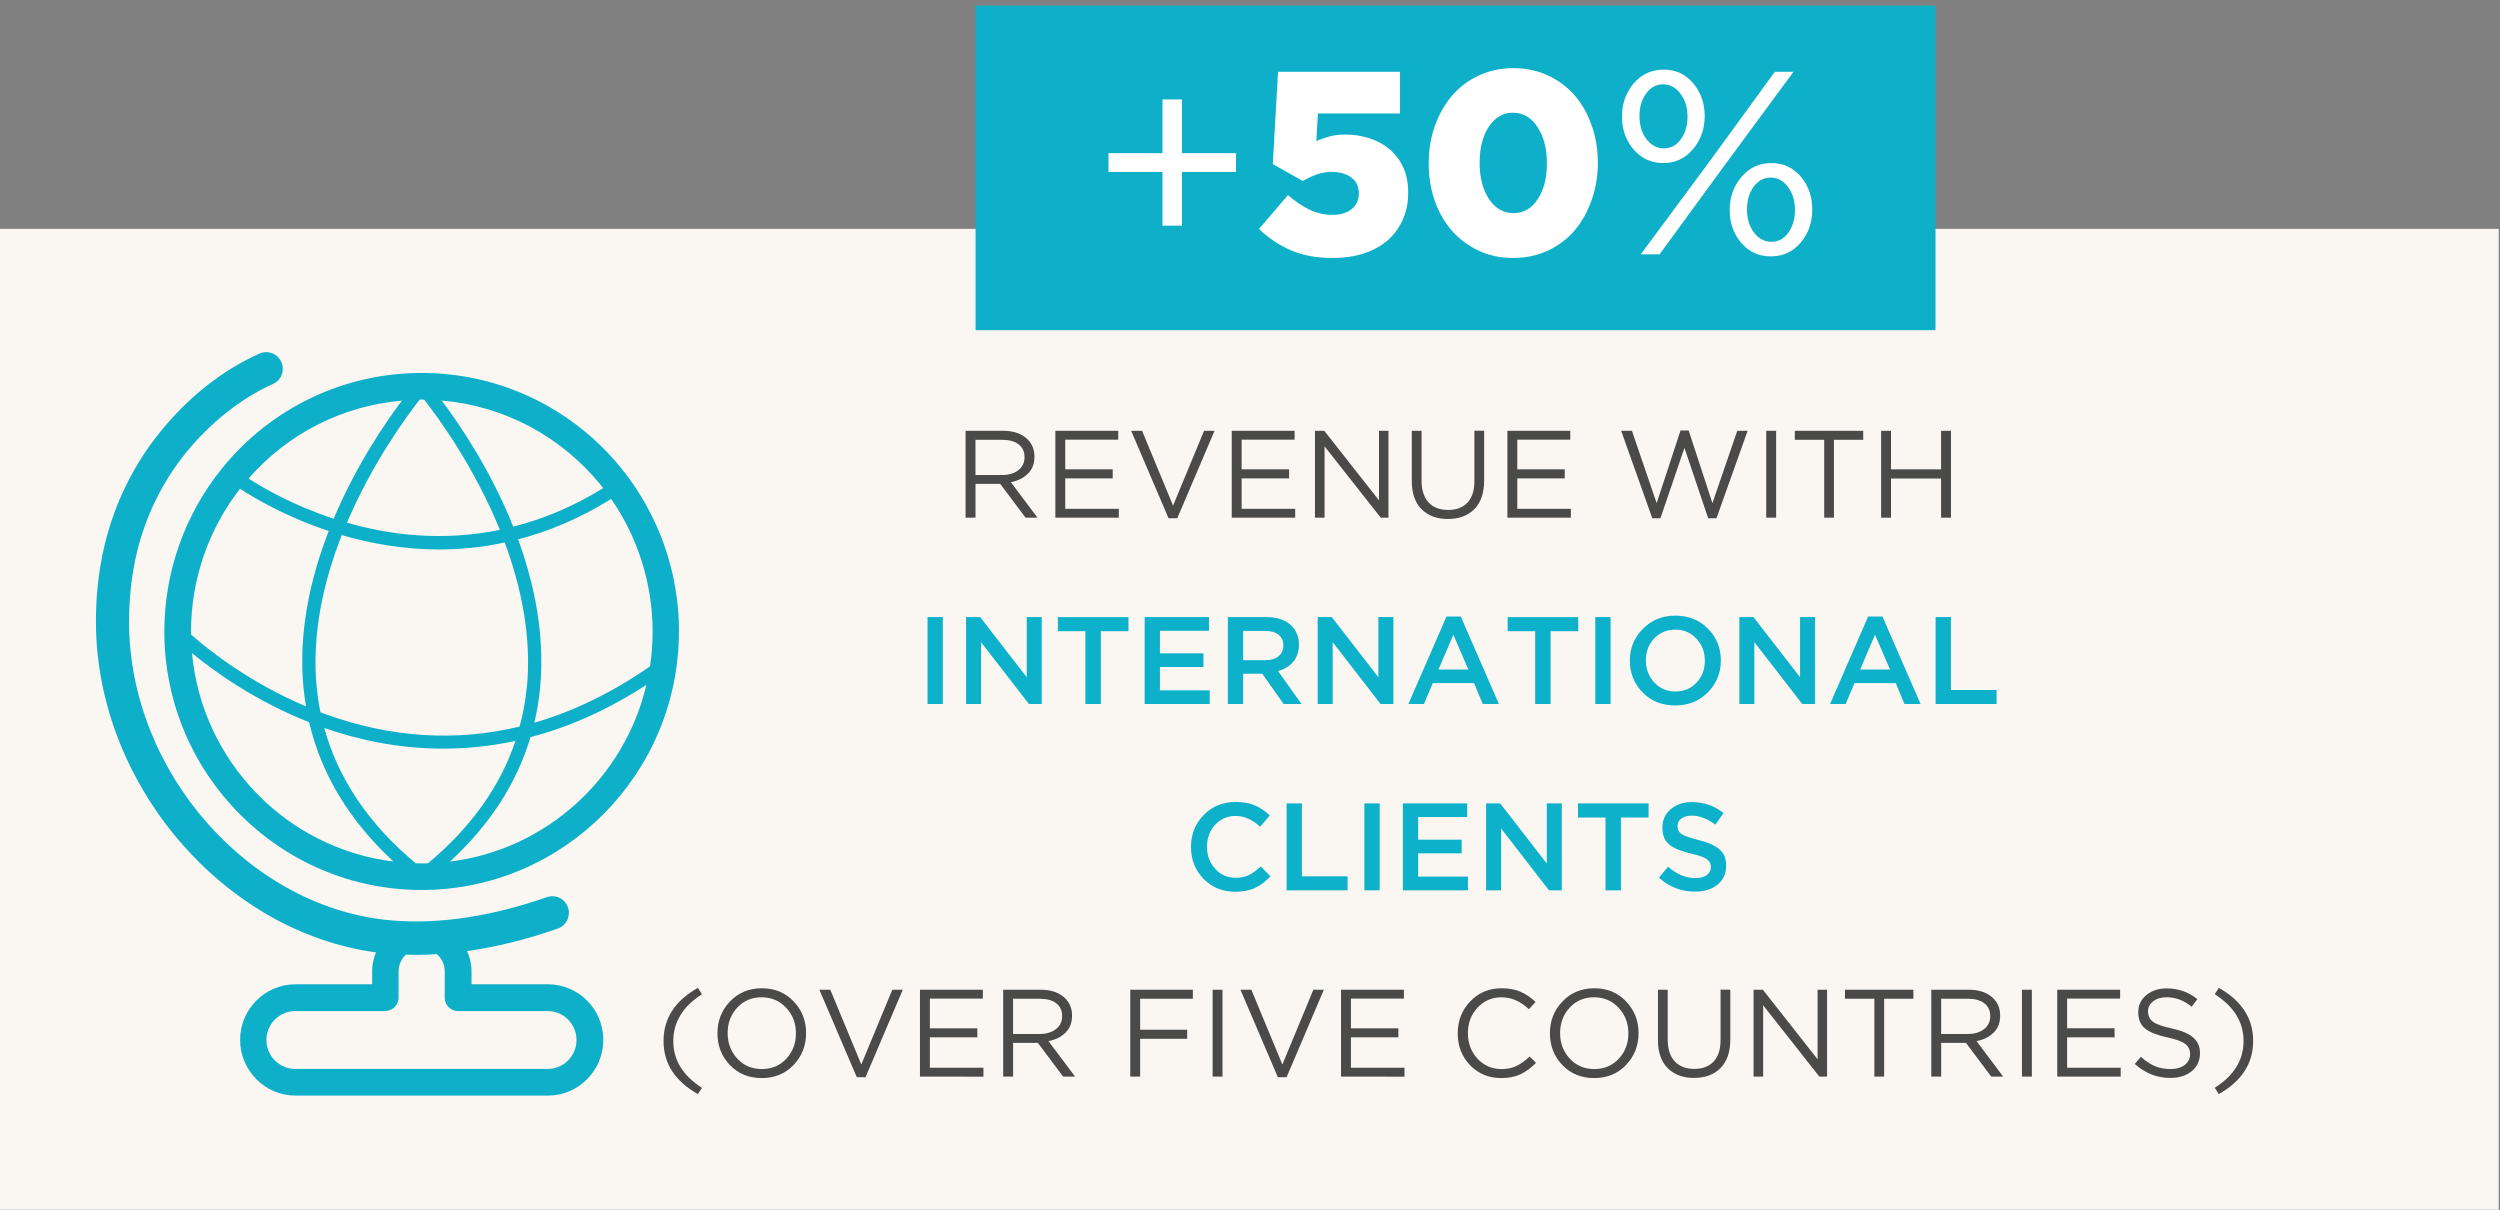<?xml version="1.0" encoding="utf-8"?>
<svg xmlns="http://www.w3.org/2000/svg" xmlns:svg="http://www.w3.org/2000/svg" width="71.116mm" height="34.413mm" viewBox="0 0 71.116 34.413" version="1.1" id="svg1">
  <rect x="0" y="0" width="71.116" height="34.413" fill="#808080" stroke="none"/>
  <defs id="defs1">
    <clipPath clipPathUnits="userSpaceOnUse" id="clipPath129">
      <path d="M 0,0 H 623.62 V 870.24 H 0 Z" id="path129"/>
    </clipPath>
    <clipPath clipPathUnits="userSpaceOnUse" id="clipPath132">
      <path d="M 0,0 H 623.62 V 870.24 H 0 Z" id="path132"/>
    </clipPath>
    <clipPath clipPathUnits="userSpaceOnUse" id="clipPath665">
      <path d="M -101.24,-437.796 H 522.382 V 429.036 H -101.24 Z" id="path666" style="stroke-width:0.999"/>
    </clipPath>
    <clipPath clipPathUnits="userSpaceOnUse" id="clipPath666">
      <path d="M -125.98,-409.497 H 497.642 V 457.336 H -125.98 Z" id="path667" style="stroke-width:0.999"/>
    </clipPath>
  </defs>
  <g id="g1" transform="matrix(0.265,0,0,0.265,88.02,-115.673)">
    <path d="m 70.87,378.97 h 201.77 v 79.28 H 70.87 Z" style="fill:#faf7f3;fill-opacity:1;fill-rule:nonzero;stroke:none" transform="matrix(1.332,0,0,1.338,-427.082,-45.995)" clip-path="url(#clipPath129)" id="path412"/>
    <path d="m 0,0 c 0,-4.79 -1.67,-9.46 -4.71,-13.16 -3.96,-4.82 -9.8,-7.58 -16.03,-7.58 -6.23,0 -12.07,2.76 -16.03,7.58 -3.04,3.7 -4.71,8.37 -4.71,13.16 0,11.44 9.3,20.74 20.73,20.74 11.43,0 20.74,-9.3 20.74,-20.74 z m -2.13,0 c 0,0.95 -0.07,1.88 -0.21,2.8 -3.05,2.1 -6.16,3.61 -9.32,4.52 0.21,-0.9 0.37,-1.81 0.46,-2.74 0.41,-4.24 -0.44,-8.35 -1.77,-11.97 2.44,-0.63 4.95,-1.66 7.5,-3.24 2.16,3.1 3.34,6.83 3.34,10.63 z m -10.14,4.47 c -0.1,1.08 -0.3,2.14 -0.58,3.16 -5.12,1.23 -10.36,0.9 -15.66,-1 -0.13,-0.05 -0.26,-0.1 -0.39,-0.15 -0.13,-0.65 -0.23,-1.33 -0.3,-2 -0.42,-4.3 0.57,-8.53 2.02,-12.21 2.31,0.67 4.96,1.15 7.84,1.15 1.69,0 3.47,-0.16 5.29,-0.56 1.32,3.54 2.18,7.54 1.79,11.61 z m 5.92,-16.27 c 0.08,0.1 0.16,0.2 0.24,0.3 -2.46,1.51 -4.9,2.5 -7.25,3.09 -1.82,-4.54 -4.31,-8.19 -5.77,-10.12 4.98,0.43 9.56,2.82 12.78,6.73 z m -14.38,-6.8 c 0.06,0 0.13,0 0.19,0 1.21,1.54 4.06,5.45 6.1,10.45 -4.61,0.94 -8.86,0.42 -12.32,-0.58 2.02,-4.72 4.69,-8.38 5.86,-9.87 0.06,0 0.12,0 0.18,0 z m -1.6,0.08 c -1.39,1.84 -3.71,5.23 -5.5,9.47 -3.21,-1.04 -5.63,-2.43 -6.86,-3.22 3.18,-3.63 7.59,-5.84 12.36,-6.25 z M -39.33,0 c 0,-4.14 1.4,-8.19 3.95,-11.45 1.25,0.81 3.77,2.28 7.15,3.39 -1.48,3.78 -2.47,8.14 -2.03,12.63 0.05,0.48 0.12,0.97 0.2,1.44 -4.6,-1.93 -7.9,-4.56 -9.26,-5.76 0,-0.08 0,-0.17 0,-0.26 z m 0.08,1.74 c 1.79,1.46 5.06,3.82 9.44,5.54 0.98,4.17 3.25,7.92 6.8,11.18 -8.62,-1.05 -15.43,-8.02 -16.24,-16.72 z m 18.52,16.86 c -0.16,0 -0.32,0 -0.49,0 -3.78,-3.14 -6.25,-6.78 -7.37,-10.86 2.69,0.94 5.94,1.66 9.59,1.66 1.84,0 3.8,-0.19 5.82,-0.62 -1.24,3.66 -3.59,6.94 -7.05,9.82 -0.17,0 -0.33,0.01 -0.5,0.01 z m 2.27,-0.14 c 3.21,-2.94 5.38,-6.28 6.49,-9.98 2.98,-0.78 6.12,-2.11 9.34,-4.2 -1.77,7.48 -8.06,13.23 -15.83,14.18 z" style="fill:#0eb0c9;fill-opacity:1;fill-rule:nonzero;stroke:none" transform="matrix(1.332,0,0,1.338,-259.26,504.287)" clip-path="url(#clipPath666)" id="path413"/>
    <path d="m 0,0 h -6.17 c -2.46,0 -4.46,2 -4.46,4.46 0,2.46 2,4.47 4.46,4.47 h 20.35 c 2.46,0 4.46,-2.01 4.46,-4.47 C 18.64,2 16.64,0 14.18,0 H 8.02 v -1.03 c 0,-0.58 -0.13,-1.13 -0.36,-1.63 2.35,-0.33 4.79,-0.93 7.31,-1.81 0.69,-0.24 1.06,-1 0.82,-1.7 -0.24,-0.7 -1,-1.06 -1.7,-0.82 C 9.63,-5.44 5.44,-4.81 1.64,-5.12 -9.83,-6.05 -19.55,-17 -19.58,-29.03 c 0,-1.97 0.21,-3.86 0.63,-5.62 0.71,-2.91 2.06,-5.66 3.92,-7.95 2,-2.46 4.5,-4.43 7.04,-5.56 0.68,-0.29 0.98,-1.08 0.68,-1.76 -0.3,-0.68 -1.09,-0.98 -1.76,-0.68 -2.96,1.31 -5.74,3.49 -8.03,6.32 -2.11,2.6 -3.65,5.71 -4.44,9.01 -0.48,1.97 -0.72,4.07 -0.71,6.25 0.04,12.97 10.27,24.82 22.57,26.46 -0.2,0.47 -0.31,0.99 -0.31,1.54 v 1.03 z m 1.07,2.14 c 0.59,0 1.07,-0.48 1.07,-1.07 v -2.1 c 0,-0.54 0.23,-1.01 0.59,-1.35 0.27,0 0.54,0.02 0.81,0.02 0.55,0 1.12,-0.02 1.68,-0.06 0.4,0.34 0.64,0.84 0.64,1.4 v 2.1 c 0,0.59 0.48,1.07 1.07,1.07 h 7.23 c 1.28,0 2.32,1.04 2.32,2.32 0,1.28 -1.04,2.32 -2.32,2.32 H -6.19 c -1.28,0 -2.32,-1.04 -2.32,-2.32 0,-1.28 1.04,-2.32 2.32,-2.32 h 7.24 z" style="fill:#0eb0c9;fill-opacity:1;fill-rule:nonzero;stroke:none" transform="matrix(1.332,0,0,1.338,-292.217,542.16)" clip-path="url(#clipPath665)" id="path414"/>
    <path d="m 149.89,361.06 h 77.36 v 26.04 h -77.36 z" style="fill:#0eb0c9;fill-opacity:1;fill-rule:nonzero;stroke:none" transform="matrix(1.332,0,0,1.338,-427.082,-45.995)" clip-path="url(#clipPath132)" id="path415"/>
    <path id="path579" d="m -207.365,460.725 v -5.766 h -5.797 v -2.016 h 5.797 v -5.766 h 2.094 v 5.766 h 5.797 v 2.016 h -5.797 v 5.766 z m 0,0" style="fill:#ffffff;fill-opacity:1;fill-rule:nonzero;stroke:none;stroke-width:1.333"/>
    <path id="path580" d="m -189.084,464.193 c -1.742,0 -3.246,-0.277 -4.516,-0.828 -1.262,-0.562 -2.398,-1.32 -3.406,-2.281 l 3.109,-3.641 c 0.781,0.68 1.555,1.203 2.328,1.578 0.781,0.367 1.586,0.547 2.422,0.547 0.895,0 1.594,-0.207 2.094,-0.625 0.508,-0.414 0.766,-0.973 0.766,-1.672 v -0.047 c 0,-0.707 -0.266,-1.258 -0.797,-1.656 -0.531,-0.406 -1.227,-0.609 -2.078,-0.609 -0.605,0 -1.164,0.094 -1.672,0.281 -0.512,0.188 -1,0.418 -1.469,0.688 l -3.219,-1.812 0.562,-9.906 h 13.094 v 4.469 h -8.812 l -0.172,2.969 c 0.445,-0.195 0.914,-0.363 1.406,-0.5 0.5,-0.133 1.078,-0.203 1.734,-0.203 0.875,0 1.719,0.133 2.531,0.391 0.812,0.25 1.523,0.633 2.141,1.141 0.613,0.5 1.109,1.141 1.484,1.922 0.375,0.781 0.562,1.703 0.562,2.766 v 0.062 c 0,1.086 -0.203,2.059 -0.609,2.922 -0.398,0.867 -0.949,1.602 -1.656,2.203 -0.711,0.594 -1.562,1.055 -2.562,1.375 -1,0.312 -2.09,0.469 -3.266,0.469 z m 19.344,0 c -1.375,0 -2.625,-0.273 -3.75,-0.812 -1.117,-0.539 -2.07,-1.266 -2.859,-2.172 -0.781,-0.914 -1.387,-1.988 -1.812,-3.219 -0.418,-1.238 -0.625,-2.551 -0.625,-3.938 v -0.047 c 0,-1.383 0.211,-2.695 0.641,-3.938 0.438,-1.238 1.047,-2.32 1.828,-3.25 0.781,-0.926 1.734,-1.656 2.859,-2.188 1.133,-0.539 2.395,-0.812 3.781,-0.812 1.375,0 2.625,0.273 3.75,0.812 1.125,0.531 2.078,1.258 2.859,2.172 0.781,0.918 1.379,1.996 1.797,3.234 0.426,1.23 0.641,2.531 0.641,3.906 v 0.062 c 0,1.375 -0.219,2.688 -0.656,3.938 -0.43,1.242 -1.027,2.324 -1.797,3.25 -0.773,0.918 -1.727,1.648 -2.859,2.188 -1.125,0.539 -2.391,0.812 -3.797,0.812 z m 0.062,-4.812 c 1.082,0 1.945,-0.5 2.594,-1.5 0.656,-1 0.984,-2.273 0.984,-3.828 v -0.047 c 0,-1.57 -0.34,-2.863 -1.016,-3.875 -0.668,-1.02 -1.543,-1.531 -2.625,-1.531 -1.062,0 -1.93,0.5 -2.594,1.5 -0.656,1 -0.984,2.281 -0.984,3.844 v 0.062 c 0,1.562 0.332,2.852 1,3.859 0.676,1.012 1.555,1.516 2.641,1.516 z m 0,0" style="fill:#ffffff;fill-opacity:1;fill-rule:nonzero;stroke:none;stroke-width:1.333"/>
    <path id="path581" d="m -150.427,452.521 c -0.836,0.992 -1.898,1.484 -3.188,1.484 -1.281,0 -2.34,-0.484 -3.172,-1.453 -0.836,-0.977 -1.25,-2.145 -1.25,-3.5 v -0.062 c 0,-1.363 0.414,-2.539 1.25,-3.531 0.844,-0.988 1.922,-1.484 3.234,-1.484 1.289,0 2.344,0.492 3.156,1.469 0.82,0.969 1.234,2.133 1.234,3.484 v 0.062 c 0,1.367 -0.422,2.543 -1.266,3.531 z m -3.188,-6.969 c -0.742,0 -1.352,0.328 -1.828,0.984 -0.48,0.648 -0.719,1.445 -0.719,2.391 v 0.062 c 0,0.969 0.25,1.789 0.75,2.453 0.508,0.656 1.129,0.984 1.859,0.984 0.75,0 1.359,-0.32 1.828,-0.969 0.477,-0.656 0.719,-1.457 0.719,-2.406 v -0.062 c 0,-0.969 -0.258,-1.781 -0.766,-2.438 -0.5,-0.664 -1.117,-1 -1.844,-1 z m 5.156,8.031 6.828,-9.375 h 2 l -7.562,10.266 -6.812,9.328 h -2.016 z m 6.391,10.438 c -1.293,0 -2.352,-0.484 -3.172,-1.453 -0.824,-0.969 -1.234,-2.133 -1.234,-3.5 v -0.047 c 0,-1.363 0.422,-2.539 1.266,-3.531 0.844,-0.988 1.906,-1.484 3.188,-1.484 1.289,0 2.348,0.484 3.172,1.453 0.82,0.969 1.234,2.137 1.234,3.5 v 0.062 c 0,1.375 -0.418,2.555 -1.25,3.531 -0.836,0.98 -1.902,1.469 -3.203,1.469 z m 0.047,-1.562 c 0.75,0 1.359,-0.32 1.828,-0.969 0.477,-0.656 0.719,-1.461 0.719,-2.422 v -0.047 c 0,-0.977 -0.25,-1.797 -0.75,-2.453 -0.5,-0.664 -1.117,-1 -1.844,-1 -0.75,0 -1.367,0.328 -1.844,0.984 -0.469,0.656 -0.703,1.461 -0.703,2.406 v 0.062 c 0,0.969 0.25,1.789 0.75,2.453 0.5,0.656 1.113,0.984 1.844,0.984 z m 0,0" style="fill:#ffffff;fill-opacity:1;fill-rule:nonzero;stroke:none;stroke-width:1.333"/>
    <path id="path582" d="m -228.501,492.072 v -9.328 h 4.016 c 1.145,0 2.031,0.312 2.656,0.938 0.477,0.48 0.719,1.09 0.719,1.828 v 0.031 c 0,0.75 -0.234,1.355 -0.703,1.812 -0.461,0.461 -1.07,0.762 -1.828,0.906 l 2.859,3.812 h -1.281 l -2.719,-3.625 h -2.656 v 3.625 z m 1.062,-4.578 h 2.859 c 0.707,0 1.285,-0.172 1.734,-0.516 0.445,-0.344 0.672,-0.805 0.672,-1.391 v -0.031 c 0,-0.582 -0.215,-1.035 -0.641,-1.359 -0.418,-0.32 -1,-0.484 -1.75,-0.484 h -2.875 z m 8.574,4.578 v -9.328 h 6.75 v 0.953 h -5.688 v 3.188 h 5.094 v 0.969 h -5.094 v 3.266 h 5.75 v 0.953 z m 12.152,0.062 -4.016,-9.391 h 1.172 l 3.328,8.031 3.328,-8.031 h 1.125 l -4,9.391 z m 6.781,-0.062 v -9.328 h 6.75 v 0.953 h -5.688 v 3.188 h 5.094 v 0.969 h -5.094 v 3.266 h 5.75 v 0.953 z m 8.934,0 v -9.328 h 1 l 5.875,7.469 v -7.469 h 1.016 v 9.328 h -0.828 l -6.031,-7.656 v 7.656 z m 14.27,0.141 c -1.18,0 -2.121,-0.348 -2.828,-1.047 -0.699,-0.707 -1.047,-1.707 -1.047,-3 v -5.422 h 1.047 v 5.359 c 0,1 0.25,1.777 0.75,2.328 0.508,0.543 1.211,0.812 2.109,0.812 0.875,0 1.562,-0.258 2.062,-0.781 0.5,-0.531 0.75,-1.297 0.75,-2.297 v -5.422 h 1.047 v 5.344 c 0,1.336 -0.352,2.355 -1.047,3.062 -0.699,0.711 -1.648,1.062 -2.844,1.062 z m 6.387,-0.141 v -9.328 h 6.75 v 0.953 h -5.688 v 3.188 h 5.094 v 0.969 h -5.094 v 3.266 h 5.75 v 0.953 z m 15.555,0.062 -3.344,-9.391 h 1.156 l 2.656,7.766 2.562,-7.797 h 0.875 l 2.547,7.797 2.672,-7.766 h 1.109 l -3.344,9.391 h -0.891 l -2.547,-7.562 -2.578,7.562 z m 12.23,-0.062 v -9.328 h 1.062 v 9.328 z m 6.223,0 v -8.359 h -3.156 v -0.969 h 7.344 v 0.969 h -3.141 v 8.359 z m 6.109,0 v -9.328 h 1.062 v 4.141 h 5.375 v -4.141 h 1.062 v 9.328 h -1.062 v -4.203 h -5.375 v 4.203 z m 0,0" style="fill:#4a4a49;fill-opacity:1;fill-rule:nonzero;stroke:none;stroke-width:1.333" aria-label="REVENUE WITH"/>
    <path id="path583" d="m -232.584,512.072 v -9.328 h 1.641 v 9.328 z m 4.133,0 v -9.328 h 1.516 l 5,6.453 v -6.453 h 1.609 v 9.328 h -1.375 l -5.141,-6.641 v 6.641 z m 12.812,0 v -7.812 h -2.953 v -1.516 h 7.578 v 1.516 h -2.969 v 7.812 z m 6.359,0 v -9.328 h 6.906 v 1.469 h -5.266 v 2.422 h 4.672 v 1.469 h -4.672 v 2.5 h 5.344 v 1.469 z m 8.934,0 v -9.328 h 4.156 c 1.156,0 2.051,0.312 2.688,0.938 0.52,0.531 0.781,1.199 0.781,2 v 0.031 c 0,0.742 -0.203,1.352 -0.609,1.828 -0.398,0.469 -0.938,0.805 -1.625,1 l 2.516,3.531 h -1.922 l -2.297,-3.25 h -2.047 v 3.25 z m 1.641,-4.703 h 2.391 c 0.594,0 1.062,-0.141 1.406,-0.422 0.344,-0.289 0.516,-0.672 0.516,-1.141 v -0.031 c 0,-0.488 -0.172,-0.867 -0.516,-1.141 -0.336,-0.27 -0.809,-0.406 -1.422,-0.406 h -2.375 z m 8,4.703 v -9.328 h 1.516 l 5,6.453 v -6.453 h 1.609 v 9.328 h -1.375 l -5.141,-6.641 v 6.641 z m 9.734,0 4.094,-9.391 h 1.531 l 4.094,9.391 h -1.734 l -0.938,-2.25 h -4.422 l -0.953,2.25 z m 3.234,-3.703 h 3.203 l -1.609,-3.734 z m 10.379,3.703 v -7.812 h -2.953 v -1.516 h 7.578 v 1.516 h -2.969 v 7.812 z m 6.453,0 v -9.328 h 1.641 v 9.328 z m 12.086,-1.25 c -0.93,0.938 -2.102,1.406 -3.516,1.406 -1.406,0 -2.57,-0.461 -3.484,-1.391 -0.918,-0.938 -1.375,-2.07 -1.375,-3.406 v -0.031 c 0,-1.32 0.461,-2.453 1.391,-3.391 0.926,-0.945 2.094,-1.422 3.5,-1.422 1.414,0 2.582,0.469 3.5,1.406 0.914,0.93 1.375,2.059 1.375,3.391 v 0.016 c 0,1.336 -0.465,2.477 -1.391,3.422 z m -5.75,-1.062 c 0.602,0.648 1.359,0.969 2.266,0.969 0.914,0 1.672,-0.316 2.266,-0.953 0.594,-0.633 0.891,-1.414 0.891,-2.344 v -0.031 c 0,-0.914 -0.305,-1.695 -0.906,-2.344 -0.594,-0.645 -1.352,-0.969 -2.266,-0.969 -0.918,0 -1.672,0.32 -2.266,0.953 -0.594,0.637 -0.891,1.418 -0.891,2.344 v 0.016 c 0,0.93 0.301,1.715 0.906,2.359 z m 9.129,2.312 v -9.328 h 1.516 l 5,6.453 v -6.453 h 1.609 v 9.328 h -1.375 l -5.141,-6.641 v 6.641 z m 9.734,0 4.094,-9.391 h 1.531 l 4.094,9.391 h -1.734 l -0.938,-2.25 h -4.422 l -0.953,2.25 z m 3.234,-3.703 h 3.203 l -1.609,-3.734 z m 8.098,3.703 v -9.328 h 1.641 v 7.828 h 4.906 v 1.5 z m -75.18,20.156 c -1.355,0 -2.484,-0.457 -3.391,-1.375 -0.906,-0.926 -1.359,-2.066 -1.359,-3.422 v -0.031 c 0,-1.344 0.453,-2.477 1.359,-3.406 0.906,-0.938 2.055,-1.406 3.453,-1.406 0.812,0 1.5,0.125 2.062,0.375 0.562,0.242 1.094,0.602 1.594,1.078 l -1.047,1.203 c -0.844,-0.77 -1.719,-1.156 -2.625,-1.156 -0.875,0 -1.609,0.32 -2.203,0.953 -0.586,0.637 -0.875,1.418 -0.875,2.344 v 0.016 c 0,0.93 0.289,1.715 0.875,2.359 0.594,0.648 1.328,0.969 2.203,0.969 0.539,0 1.016,-0.098 1.422,-0.297 0.406,-0.207 0.828,-0.516 1.266,-0.922 l 1.047,1.062 c -0.523,0.555 -1.078,0.969 -1.672,1.25 -0.586,0.27 -1.289,0.406 -2.109,0.406 z m 5.512,-0.156 v -9.328 h 1.641 v 7.828 h 4.906 v 1.5 z m 8.348,0 v -9.328 h 1.641 v 9.328 z m 4.133,0 v -9.328 h 6.906 v 1.469 h -5.266 v 2.422 h 4.672 v 1.469 h -4.672 v 2.5 h 5.344 v 1.469 z m 8.934,0 v -9.328 h 1.516 l 5,6.453 v -6.453 h 1.609 v 9.328 h -1.375 l -5.141,-6.641 v 6.641 z m 12.816,0 v -7.812 h -2.953 v -1.516 h 7.578 v 1.516 h -2.969 v 7.812 z m 9.625,0.141 c -1.492,0 -2.789,-0.5 -3.891,-1.5 l 0.984,-1.172 c 0.926,0.812 1.906,1.219 2.938,1.219 0.508,0 0.91,-0.102 1.203,-0.312 0.301,-0.219 0.453,-0.508 0.453,-0.875 v -0.016 c 0,-0.344 -0.148,-0.617 -0.438,-0.828 -0.281,-0.207 -0.84,-0.406 -1.672,-0.594 -0.531,-0.133 -0.977,-0.27 -1.328,-0.406 -0.355,-0.133 -0.68,-0.305 -0.969,-0.516 -0.281,-0.219 -0.484,-0.477 -0.609,-0.781 -0.125,-0.312 -0.188,-0.676 -0.188,-1.094 v -0.016 c 0,-0.801 0.297,-1.453 0.891,-1.953 0.594,-0.508 1.352,-0.766 2.281,-0.766 1.281,0 2.41,0.391 3.391,1.172 l -0.875,1.25 c -0.867,-0.645 -1.711,-0.969 -2.531,-0.969 -0.469,0 -0.844,0.105 -1.125,0.312 -0.273,0.211 -0.406,0.477 -0.406,0.797 v 0.031 c 0,0.367 0.148,0.648 0.453,0.844 0.301,0.199 0.891,0.406 1.766,0.625 1.031,0.25 1.785,0.586 2.266,1 0.488,0.406 0.734,0.984 0.734,1.734 v 0.016 c 0,0.867 -0.309,1.547 -0.922,2.047 -0.617,0.5 -1.418,0.75 -2.406,0.75 z m 0,0" style="fill:#0db1ca;fill-opacity:1;fill-rule:nonzero;stroke:none;stroke-width:1.333" aria-label="INTERNATIONAL &#xA;CLIENTS"/>
    <path id="path584" d="m -257.236,553.947 c -2.461,-1.387 -3.688,-3.285 -3.688,-5.703 0,-2.414 1.227,-4.316 3.688,-5.703 l 0.438,0.688 c -2.055,1.312 -3.078,2.992 -3.078,5.031 0,2.031 1.023,3.703 3.078,5.016 z m 10.273,-3.125 c -0.898,0.938 -2.039,1.406 -3.422,1.406 -1.387,0 -2.527,-0.469 -3.422,-1.406 -0.887,-0.938 -1.328,-2.066 -1.328,-3.391 v -0.031 c 0,-1.32 0.445,-2.453 1.344,-3.391 0.895,-0.945 2.035,-1.422 3.422,-1.422 1.383,0 2.52,0.469 3.406,1.406 0.895,0.938 1.344,2.07 1.344,3.391 v 0.016 c 0,1.336 -0.449,2.477 -1.344,3.422 z m -6.031,-0.672 c 0.695,0.742 1.57,1.109 2.625,1.109 1.062,0 1.938,-0.367 2.625,-1.109 0.688,-0.738 1.031,-1.645 1.031,-2.719 v -0.031 c 0,-1.07 -0.352,-1.977 -1.047,-2.719 -0.699,-0.75 -1.578,-1.125 -2.641,-1.125 -1.055,0 -1.922,0.371 -2.609,1.109 -0.688,0.742 -1.031,1.648 -1.031,2.719 v 0.016 c 0,1.086 0.348,2 1.047,2.75 z m 12.816,1.984 -4.016,-9.391 h 1.172 l 3.328,8.031 3.328,-8.031 h 1.125 l -4,9.391 z m 6.781,-0.062 v -9.328 h 6.75 v 0.953 h -5.688 v 3.188 h 5.094 v 0.969 h -5.094 v 3.266 h 5.75 v 0.953 z m 8.934,0 v -9.328 h 4.016 c 1.145,0 2.031,0.312 2.656,0.938 0.477,0.48 0.719,1.09 0.719,1.828 v 0.031 c 0,0.75 -0.234,1.355 -0.703,1.812 -0.461,0.461 -1.07,0.762 -1.828,0.906 l 2.859,3.812 h -1.281 l -2.719,-3.625 h -2.656 v 3.625 z m 1.062,-4.578 h 2.859 c 0.707,0 1.285,-0.172 1.734,-0.516 0.445,-0.344 0.672,-0.805 0.672,-1.391 v -0.031 c 0,-0.582 -0.215,-1.035 -0.641,-1.359 -0.418,-0.32 -1,-0.484 -1.75,-0.484 h -2.875 z m 12.578,4.578 v -9.328 h 6.719 v 0.969 h -5.656 v 3.328 h 5.047 v 0.969 h -5.047 v 4.062 z m 8.84,0 v -9.328 h 1.062 v 9.328 z m 7.004,0.062 -4.016,-9.391 h 1.172 l 3.328,8.031 3.328,-8.031 h 1.125 l -4,9.391 z m 6.781,-0.062 v -9.328 h 6.75 v 0.953 h -5.688 v 3.188 h 5.094 v 0.969 h -5.094 v 3.266 h 5.75 v 0.953 z m 17.199,0.156 c -1.336,0 -2.449,-0.457 -3.344,-1.375 -0.887,-0.926 -1.328,-2.066 -1.328,-3.422 v -0.031 c 0,-1.332 0.445,-2.469 1.344,-3.406 0.895,-0.938 2.02,-1.406 3.375,-1.406 0.789,0 1.461,0.125 2.016,0.375 0.562,0.242 1.102,0.605 1.625,1.094 l -0.719,0.781 c -0.898,-0.852 -1.875,-1.281 -2.938,-1.281 -1.031,0 -1.891,0.371 -2.578,1.109 -0.688,0.742 -1.031,1.648 -1.031,2.719 v 0.016 c 0,1.094 0.344,2.012 1.031,2.75 0.695,0.742 1.555,1.109 2.578,1.109 0.602,0 1.133,-0.109 1.594,-0.328 0.469,-0.227 0.941,-0.566 1.422,-1.016 l 0.688,0.672 c -0.531,0.543 -1.09,0.953 -1.672,1.234 -0.574,0.27 -1.262,0.406 -2.062,0.406 z m 13.395,-1.406 c -0.898,0.938 -2.039,1.406 -3.422,1.406 -1.387,0 -2.527,-0.469 -3.422,-1.406 -0.887,-0.938 -1.328,-2.066 -1.328,-3.391 v -0.031 c 0,-1.32 0.445,-2.453 1.344,-3.391 0.895,-0.945 2.035,-1.422 3.422,-1.422 1.383,0 2.52,0.469 3.406,1.406 0.895,0.938 1.344,2.07 1.344,3.391 v 0.016 c 0,1.336 -0.449,2.477 -1.344,3.422 z m -6.031,-0.672 c 0.695,0.742 1.57,1.109 2.625,1.109 1.062,0 1.938,-0.367 2.625,-1.109 0.688,-0.738 1.031,-1.645 1.031,-2.719 v -0.031 c 0,-1.07 -0.352,-1.977 -1.047,-2.719 -0.699,-0.75 -1.578,-1.125 -2.641,-1.125 -1.055,0 -1.922,0.371 -2.609,1.109 -0.688,0.742 -1.031,1.648 -1.031,2.719 v 0.016 c 0,1.086 0.348,2 1.047,2.75 z m 13.332,2.062 c -1.18,0 -2.121,-0.348 -2.828,-1.047 -0.699,-0.707 -1.047,-1.707 -1.047,-3 v -5.422 h 1.047 v 5.359 c 0,1 0.25,1.777 0.75,2.328 0.508,0.543 1.211,0.812 2.109,0.812 0.875,0 1.562,-0.258 2.062,-0.781 0.5,-0.531 0.75,-1.297 0.75,-2.297 v -5.422 h 1.047 v 5.344 c 0,1.336 -0.352,2.355 -1.047,3.062 -0.699,0.711 -1.648,1.062 -2.844,1.062 z m 6.387,-0.141 v -9.328 h 1 l 5.875,7.469 v -7.469 h 1.016 v 9.328 h -0.828 l -6.031,-7.656 v 7.656 z m 12.969,0 v -8.359 h -3.156 v -0.969 h 7.344 v 0.969 h -3.141 v 8.359 z m 6.109,0 v -9.328 h 4.016 c 1.145,0 2.031,0.312 2.656,0.938 0.477,0.48 0.719,1.09 0.719,1.828 v 0.031 c 0,0.75 -0.234,1.355 -0.703,1.812 -0.461,0.461 -1.07,0.762 -1.828,0.906 l 2.859,3.812 h -1.281 l -2.719,-3.625 h -2.656 v 3.625 z m 1.063,-4.578 h 2.859 c 0.707,0 1.285,-0.172 1.734,-0.516 0.445,-0.344 0.672,-0.805 0.672,-1.391 v -0.031 c 0,-0.582 -0.215,-1.035 -0.641,-1.359 -0.418,-0.32 -1,-0.484 -1.75,-0.484 h -2.875 z m 8.672,4.578 v -9.328 h 1.062 v 9.328 z m 3.785,0 v -9.328 h 6.75 v 0.953 h -5.688 v 3.188 h 5.094 v 0.969 h -5.094 v 3.266 h 5.75 v 0.953 z m 12.137,0.141 c -1.43,0 -2.699,-0.5 -3.813,-1.5 l 0.656,-0.766 c 0.5,0.449 1,0.781 1.5,1 0.5,0.211 1.066,0.312 1.703,0.312 0.613,0 1.113,-0.145 1.5,-0.438 0.383,-0.301 0.578,-0.688 0.578,-1.156 v -0.016 c 0,-0.457 -0.172,-0.816 -0.516,-1.078 -0.336,-0.27 -0.969,-0.504 -1.906,-0.703 -1.105,-0.238 -1.906,-0.555 -2.406,-0.953 -0.492,-0.406 -0.734,-0.984 -0.734,-1.734 v -0.031 c 0,-0.738 0.285,-1.348 0.859,-1.828 0.582,-0.477 1.316,-0.719 2.203,-0.719 1.238,0 2.332,0.387 3.281,1.156 l -0.609,0.812 c -0.824,-0.676 -1.719,-1.016 -2.688,-1.016 -0.605,0 -1.09,0.148 -1.453,0.438 -0.367,0.281 -0.547,0.637 -0.547,1.062 v 0.031 c 0,0.461 0.176,0.824 0.531,1.094 0.352,0.273 1.023,0.512 2.016,0.719 1.051,0.23 1.816,0.555 2.297,0.969 0.488,0.418 0.734,0.977 0.734,1.672 v 0.031 c 0,0.793 -0.297,1.434 -0.891,1.922 -0.594,0.48 -1.359,0.719 -2.297,0.719 z m 5.207,1.734 -0.437,-0.672 c 2.062,-1.312 3.094,-2.984 3.094,-5.016 0,-2.039 -1.031,-3.719 -3.094,-5.031 l 0.437,-0.688 c 2.457,1.387 3.688,3.289 3.688,5.703 0,2.418 -1.23,4.316 -3.688,5.703 z m 0,0" style="fill:#4a4a49;fill-opacity:1;fill-rule:nonzero;stroke:none;stroke-width:1.333" aria-label=" (OVER FIVE COUNTRIES)"/>
  </g>
</svg>